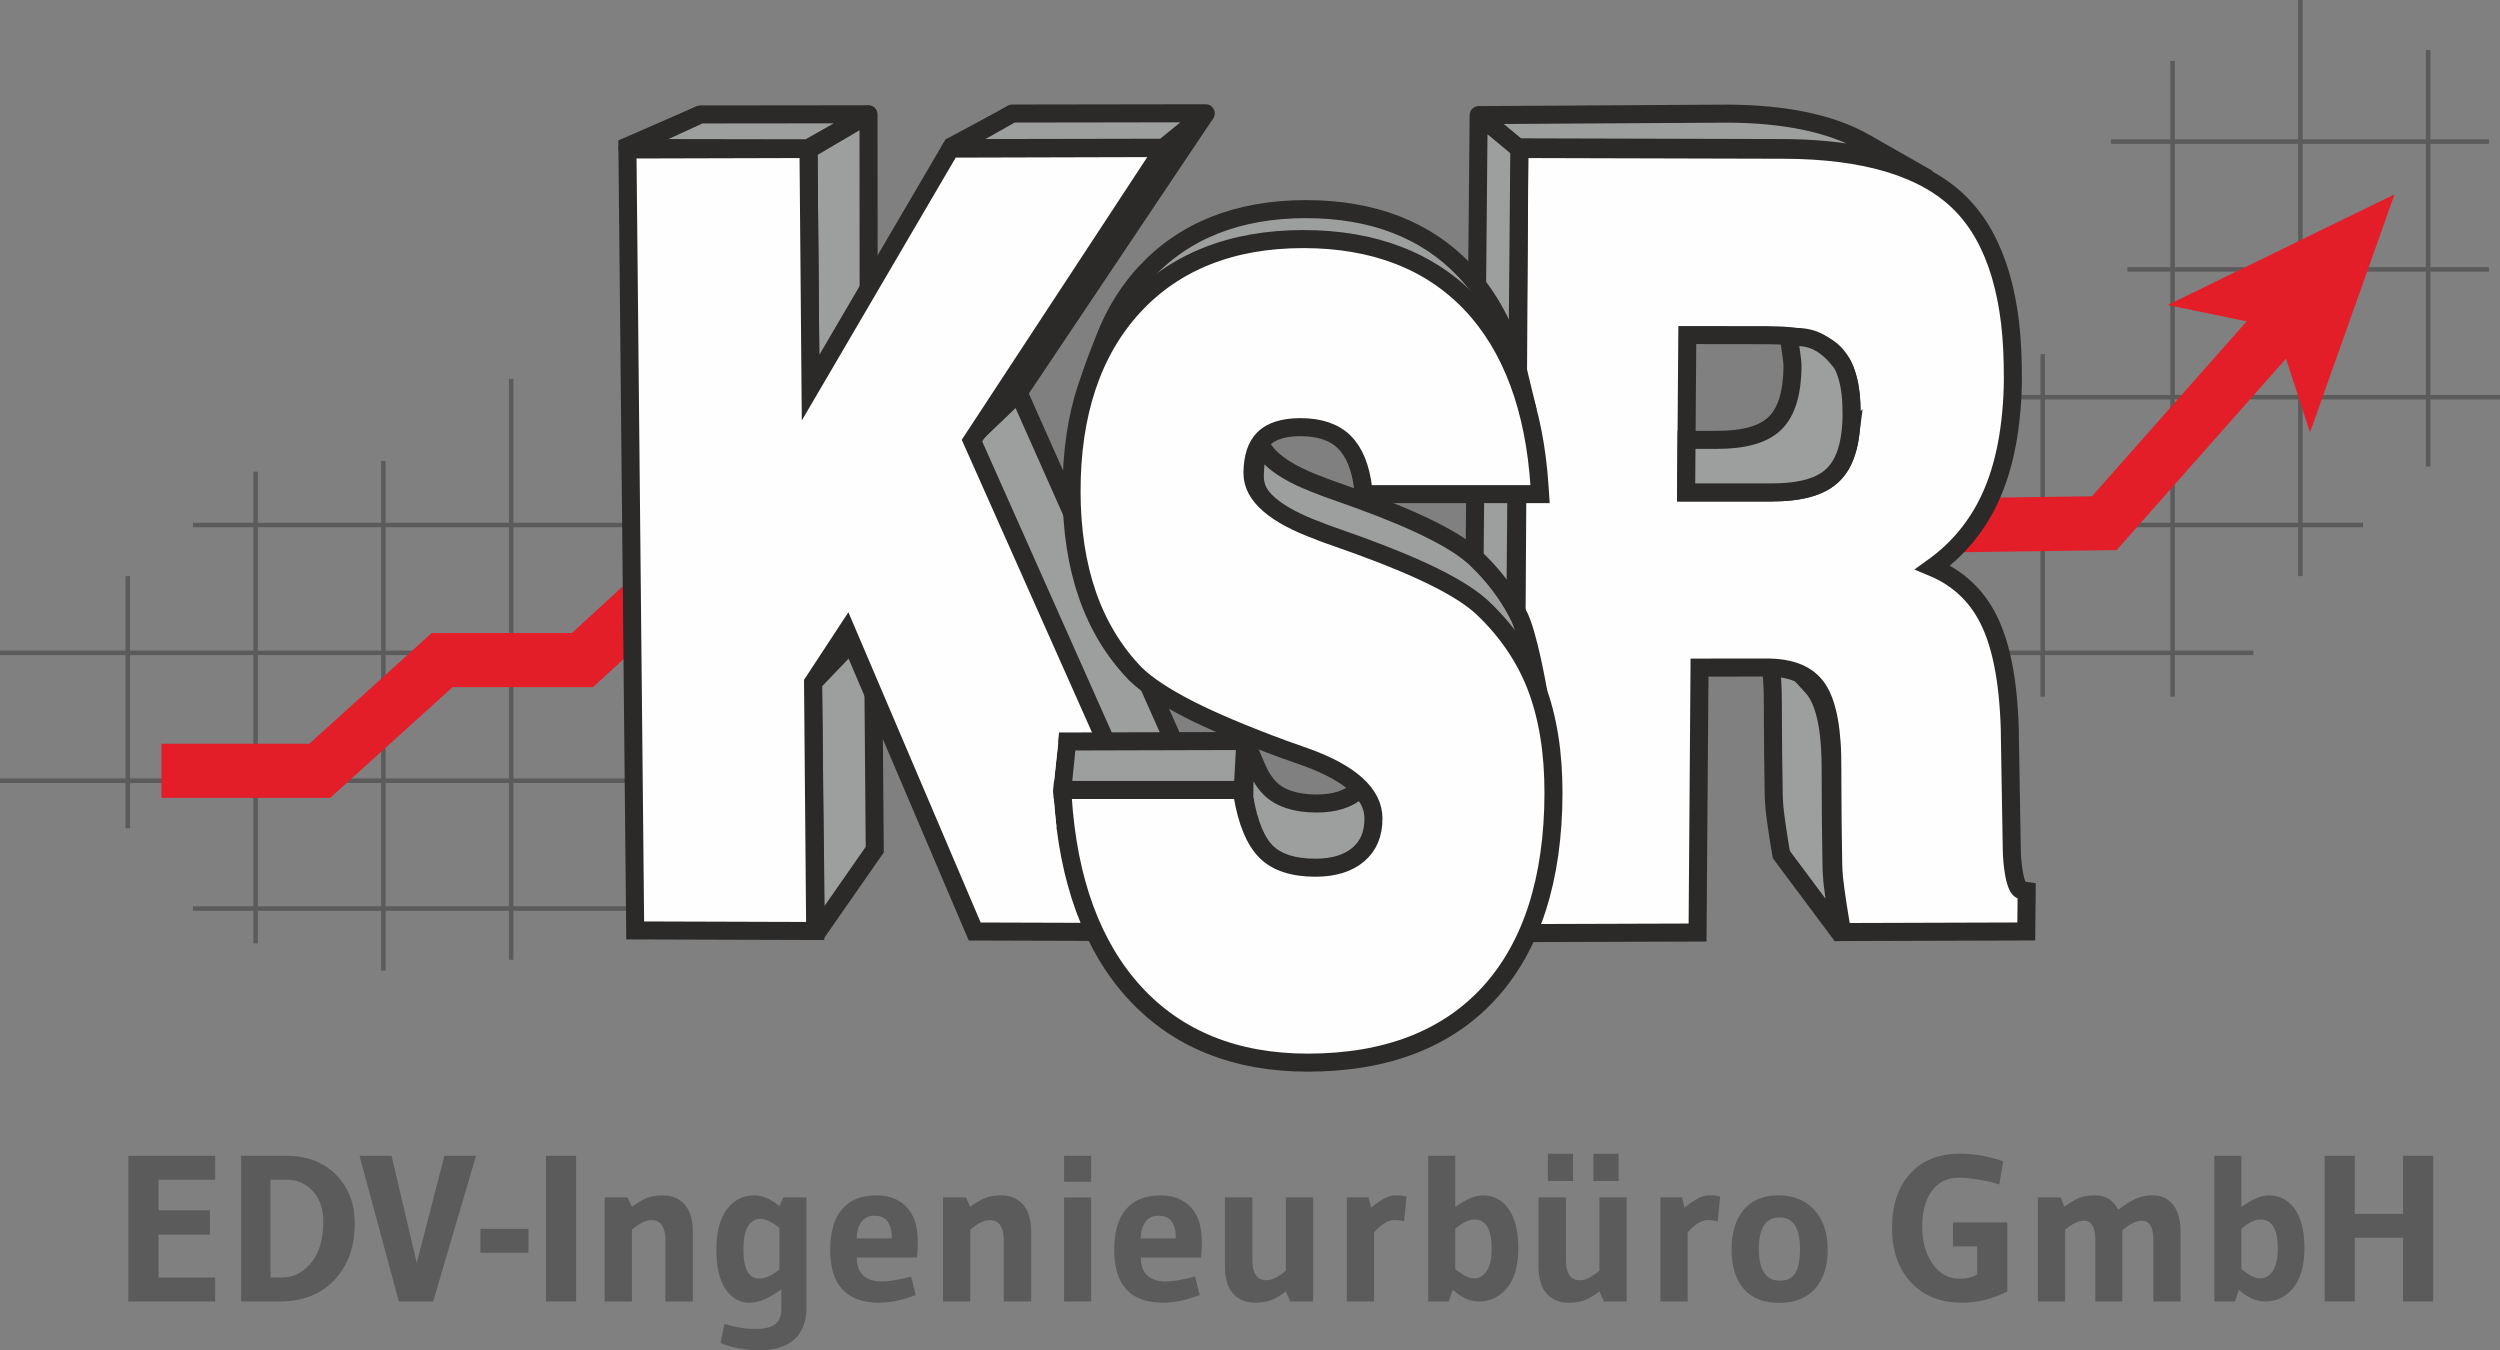 <?xml version="1.0" encoding="UTF-8"?>
<!DOCTYPE svg PUBLIC "-//W3C//DTD SVG 1.1//EN" "http://www.w3.org/Graphics/SVG/1.1/DTD/svg11.dtd">
<!-- Creator: CorelDRAW 2019 (64-Bit) -->
<svg xmlns="http://www.w3.org/2000/svg" xml:space="preserve" width="138.5mm" height="74.81mm" version="1.1" style="shape-rendering:geometricPrecision; text-rendering:geometricPrecision; image-rendering:optimizeQuality; fill-rule:evenodd; clip-rule:evenodd"
viewBox="0 0 13329.63 7199.91"
 xmlns:xlink="http://www.w3.org/1999/xlink">
 <rect x="0" y="0" width="13329.63" height="7199.91" fill="#808080" stroke="none"/>
 <defs>
  <style type="text/css">
   <![CDATA[
    .str6 {stroke:#2B2A29;stroke-width:96.13;stroke-miterlimit:1}
    .str9 {stroke:#2B2A29;stroke-width:96.13;stroke-miterlimit:4}
    .str3 {stroke:#E31E29;stroke-width:288.73;stroke-miterlimit:22.926}
    .str0 {stroke:#5B5B5B;stroke-width:24.06;stroke-miterlimit:22.926}
    .str1 {stroke:#5B5B5B;stroke-width:24.06;stroke-miterlimit:22.926}
    .str2 {stroke:#5B5B5B;stroke-width:24.06;stroke-miterlimit:22.926}
    .str4 {stroke:#2B2A29;stroke-width:96.13;stroke-linejoin:round;stroke-miterlimit:4}
    .str10 {stroke:#2B2A29;stroke-width:96.13;stroke-linecap:round;stroke-miterlimit:2}
    .str11 {stroke:#2B2A29;stroke-width:96.13;stroke-linecap:round;stroke-miterlimit:4}
    .str5 {stroke:#2B2A29;stroke-width:96.13;stroke-linecap:round;stroke-miterlimit:3}
    .str12 {stroke:#2B2A29;stroke-width:96.13;stroke-linecap:round;stroke-linejoin:round;stroke-miterlimit:2}
    .str8 {stroke:#2B2A29;stroke-width:96.13;stroke-linecap:round;stroke-linejoin:round;stroke-miterlimit:4}
    .str7 {stroke:#2B2A29;stroke-width:96.13;stroke-linecap:round;stroke-linejoin:round;stroke-miterlimit:3}
    .fil0 {fill:none}
    .fil3 {fill:#FEFEFE}
    .fil2 {fill:#9D9E9E}
    .fil1 {fill:#E31E29}
    .fil5 {fill:#FEFEFE;fill-rule:nonzero}
    .fil4 {fill:#5B5B5B;fill-rule:nonzero}
    .fil6 {fill:#2B2A29;fill-rule:nonzero}
   ]]>
  </style>
 </defs>
 <g id="Gitter">
  <g>
   <line class="fil0 str0" x1="11255.13" y1="754.92" x2="13271.21" y2= "754.92" />
  </g>
  <g>
   <line class="fil0 str0" x1="10723.27" y1="2117.8" x2="13329.63" y2= "2117.8" />
  </g>
  <g>
   <line class="fil0 str1" x1="-0" y1="3480.74" x2="12014.8" y2= "3480.74" />
  </g>
  <g>
   <line class="fil0 str0" x1="11342.79" y1="1436.38" x2="13271.21" y2= "1436.38" />
  </g>
  <g>
   <path class="fil0 str1" d="M1028.78 2799.22l2764.11 0m6278.89 0l2527.39 0"/>
  </g>
  <g>
   <line class="fil0 str0" x1="1028.78" y1="4844.2" x2="3865.94" y2= "4844.2" />
  </g>
  <g>
   <line class="fil0 str0" x1="-0" y1="4162.77" x2="4088.37" y2= "4162.77" />
  </g>
  <g>
   <line class="fil0 str0" x1="1362.71" y1="5029.75" x2="1362.71" y2= "2514.92" />
  </g>
  <g>
   <line class="fil0 str0" x1="2725.46" y1="5117.43" x2="2725.46" y2= "2019.94" />
  </g>
  <g>
   <line class="fil0 str0" x1="681.34" y1="4416.07" x2="681.34" y2= "3071.9" />
  </g>
  <g>
   <line class="fil0 str0" x1="2044.09" y1="5175.89" x2="2044.09" y2= "2458.23" />
  </g>
  <g>
   <line class="fil0 str0" x1="12265.2" y1="3071.9" x2="12265.2" y2= "0" />
  </g>
  <g>
   <line class="fil0 str2" x1="11583.86" y1="3714.78" x2="11583.86" y2= "325.04" />
  </g>
  <g>
   <line class="fil0 str0" x1="12946.59" y1="2487.5" x2="12946.59" y2= "266.59" />
  </g>
  <g>
   <line class="fil0 str0" x1="10891.51" y1="3714.78" x2="10891.51" y2= "1888.43" />
  </g>
 </g>
 <g id="Pfeil">
  <polygon class="fil1" points="12767.33,1036.13 12316.58,2305.69 12134.01,1745.2 11557.4,1626.48 "/>
  <g>
   <path class="fil0 str3" d="M860.71 4109.85l844.08 0 652.75 -590.61 748.09 0 687.27 -630.01 3373.89 -45.26m1136.14 -15.24l2916.78 -39.13 923.93 -1044.4"/>
  </g>
 </g>
 <g id="KSR">
  <polygon class="fil2 str4" points="5070.72,789.8 5397.25,605.43 6428.71,603.83 6203.49,787.62 "/>
  <polygon class="fil2" points="3454.52,4889.55 3818.92,4491.77 4598.8,4493.72 4277.34,4892.03 "/>
  <polygon class="fil3" points="4271.72,3607.12 4594.05,3275.73 4598.8,4493.72 4277.34,4892.03 "/>
  <polygon class="fil2 str5" points="4335.08,3639.83 4654.17,3306.99 4664.03,4530.13 4350.23,4980.59 "/>
  <polygon class="fil2" points="4552.44,3276.48 4860.28,2962.33 5513.55,4496.01 5242.44,4895.06 "/>
  <polygon class="fil2" points="3414.89,863.18 3783.34,675.97 3818.92,4491.77 3454.52,4889.55 "/>
  <polygon class="fil3" points="5111.93,2356.29 5390.8,2090.21 6462.2,4498.43 6243.5,4898.06 "/>
  <polygon class="fil2 str6" points="5154.36,2356.26 5429.53,2090.6 6578.67,4674.52 6363.44,4977.1 "/>
  <polygon class="fil2 str7" points="4310.95,798.78 4630.82,610.19 4631.62,1794.26 4321.64,2036.7 "/>
  <polygon class="fil2 str8" points="3734.63,610.19 3345.47,789.27 4307.7,790.8 4628.46,609.23 "/>
  <polygon class="fil3" points="6077.03,856.14 5114.55,2323.42 5104.35,2339.24 5111.93,2356.29 6243.5,4898.06 5242.44,4895.06 4552.44,3276.48 4526.89,3217.32 4491.7,3270.89 4271.72,3607.12 4277.34,4892.03 3454.52,4889.55 3414.89,863.18 4242.35,860.94 4253.9,2189.78 4254.94,2315.27 4317.86,2207.47 5107.93,858.65 "/>
  <polygon class="fil2 str4" points="6202.04,795.45 6425.81,608.78 5430.93,2093.72 5213.99,2301.24 "/>
  <polygon class="fil3 str9" points="6349.07,4970.28 5196.95,4966.61 4514.52,3365.73 4335.08,3639.23 4346.43,4963.93 3386.77,4960.89 3345.4,797.15 4310.77,794.51 4321.64,2067.33 5068.1,792.44 6206.15,789.32 5182.48,2349.26 "/>
  <path class="fil2 str10" d="M9944.33 761.05c-44.78,-25.56 -93.86,-47.99 -146.93,-67.24 -53.25,-19.26 -110.66,-35.34 -172.17,-48.36 -61.48,-12.95 -127.13,-22.75 -196.88,-29.37 -69.67,-6.64 -143.49,-10.06 -221.34,-10.26l-1323.1 7.91 207.99 171.84 1411.18 3.88c82.16,0.27 160.12,3.87 233.65,10.87 73.56,6.93 142.87,17.27 207.81,30.95 64.92,13.64 125.45,30.65 181.62,51.05 56.16,20.27 107.77,43.94 154.98,70.91 -112.29,-64.16 -224.6,-128.09 -336.8,-192.17z"/>
  <path class="fil3" d="M9525.9 4278.8c-1.46,-13.3 -2.71,-43.63 -3.75,-84.26 -1.02,-40.77 -1.78,-91.62 -2.43,-146.1 -0.58,-54.51 -1.06,-112.39 -1.33,-167.19 -0.27,-54.68 -0.49,-106.11 -0.49,-147.49 103.97,118.92 207.87,237.82 311.89,356.74 0,43.61 0.11,97.88 0.39,155.66 0.29,57.59 0.67,118.84 1.36,176.27 0.66,57.45 1.42,111.28 2.4,154.15 1.18,42.81 2.49,74.87 3.94,88.98 1.95,16.27 4.04,33.21 6.33,50.79 2.33,17.64 4.91,35.97 7.59,54.83 2.76,18.92 5.8,38.46 8.96,58.62 3.18,20.11 6.53,40.9 10.09,62.25l-313.67 -398.46c-3.4,-20.19 -6.59,-39.83 -9.68,-58.98 -2.98,-19.07 -5.8,-37.61 -8.33,-55.57 -2.65,-17.88 -5.06,-35.21 -7.27,-51.98 -2.21,-16.78 -4.24,-32.77 -6,-48.26z"/>
  <path class="fil2" d="M9358.67 3328.69l303.32 333.06c1.93,2.12 3.73,4.21 5.6,6.36 1.8,2.19 3.57,4.35 5.35,6.61 1.68,2.14 3.38,4.49 5.06,6.79 1.71,2.28 3.27,4.66 4.98,7.06 13.38,19.94 24.98,43.98 34.88,71.86 10.07,27.93 18.18,59.79 24.73,95.42 6.55,35.62 11.24,75.18 14.32,118.39 3.07,43.35 4.34,90.42 3.96,141.14 0.03,5.33 0.1,39.9 0.27,89.78 0.2,49.87 0.49,115.14 1.07,182.17 0.66,66.9 1.51,135.48 2.77,191.95 1.2,56.44 2.8,100.8 4.91,119.32 2.16,18.29 4.45,37.55 7.11,57.54 2.63,19.95 5.6,40.79 8.76,62.38 3.28,21.57 6.73,43.98 10.48,67.14 3.8,23.13 9.53,59.27 13.73,83.82l-312.13 -412.95c-4.04,-23.21 -7.93,-45.88 -11.46,-67.76 -3.47,-21.94 -6.76,-43.16 -9.86,-63.65 -2.98,-20.51 -5.82,-40.23 -8.38,-59.14 -2.53,-19.02 -4.77,-37.19 -6.75,-54.58 -1.95,-17.47 -3.58,-59.55 -4.69,-113.09 -1.22,-53.49 -2.09,-118.47 -2.63,-181.9 -0.66,-63.5 -1.07,-125.35 -1.22,-172.67 -0.17,-47.36 -0.29,-80 -0.29,-85.06 0.38,-48.14 -0.84,-92.73 -3.72,-133.74 -2.94,-41.06 -7.56,-78.45 -13.65,-112.22 -6.2,-33.9 -13.97,-64.07 -23.39,-90.46 -9.47,-26.44 -20.56,-49.19 -33.21,-68.19 -1.47,-2.31 -3.12,-4.48 -4.72,-6.64 -1.48,-2.26 -3.06,-4.33 -4.77,-6.47 -1.69,-2.15 -3.4,-4.23 -5.09,-6.3 -1.67,-2.02 -3.46,-4.02 -5.33,-5.98z"/>
  <path class="fil0 str11" d="M9358.67 3328.69l303.32 333.06c1.93,2.12 3.73,4.21 5.6,6.36 1.8,2.19 3.57,4.35 5.35,6.61 0,0 5.06,6.79 5.06,6.79 0,0 4.98,7.06 4.98,7.06 13.38,19.94 24.98,43.98 34.88,71.86 10.07,27.93 18.18,59.79 24.73,95.42 6.55,35.62 11.24,75.18 14.32,118.39 3.07,43.35 3.96,90.42 3.96,141.14 0,0 0.27,39.9 0.27,89.78 0,49.87 1.07,115.14 1.07,182.17 0,66.9 2.77,135.48 2.77,191.95 0,56.44 2.8,100.8 4.91,119.32 2.16,18.29 4.45,37.55 7.11,57.54 2.63,19.95 5.6,40.79 8.76,62.38 3.28,21.57 6.73,43.98 10.48,67.14 3.8,23.13 18.62,76.8 22.86,101.31l-321.26 -430.44c-4.04,-23.21 -7.93,-45.88 -11.46,-67.76 -3.47,-21.94 -6.76,-43.16 -9.86,-63.65 -2.98,-20.51 -5.82,-40.23 -8.38,-59.14 -2.53,-19.02 -4.77,-37.19 -6.75,-54.58 -1.95,-17.47 -4.69,-59.55 -4.69,-113.09 0,-53.49 -2.63,-118.47 -2.63,-181.9 0,-63.5 -1.22,-125.35 -1.22,-172.67 0,-47.36 -0.29,-85.06 -0.29,-85.06 0,-48.14 -0.84,-92.73 -3.72,-133.74 -2.94,-41.06 -7.56,-78.45 -13.65,-112.22 -6.2,-33.9 -13.97,-64.07 -23.39,-90.46 -9.47,-26.44 -20.56,-49.19 -33.21,-68.19 0,0 -4.72,-6.64 -4.72,-6.64 0,0 -4.77,-6.47 -4.77,-6.47 0,0 -5.09,-6.3 -5.09,-6.3 0,0 -3.46,-4.02 -5.33,-5.98z"/>
  <path class="fil3" d="M9865.58 2314.86c-4.15,32.24 -10.31,61.59 -18.46,88.2 -8.08,26.55 -18,50.46 -30.01,71.65 -12,21.17 -26.06,39.7 -42.13,55.73 -16.04,15.91 -34.79,29.86 -56.45,41.88 -21.62,11.82 -46.17,21.81 -73.65,29.7 -27.51,7.88 -57.97,13.77 -91.51,17.68 -33.48,3.94 -70.12,5.91 -109.76,5.91l-418.81 -0.09 -34.52 0 0.29 -34.48 5.57 -769.98 0.27 -34.61 34.5 0.04 396.02 0.54c43.66,0.13 83.64,2.06 120.07,6.04 36.46,3.97 69.21,9.88 98.57,17.88 29.31,7.91 55.15,17.83 77.58,29.77 22.4,11.99 41.43,25.95 57.21,41.94 15.77,16.06 29.41,34.72 41.16,56.25 11.71,21.46 21.22,45.78 28.82,72.88 7.71,27.04 13.38,57.14 16.93,90.04 3.69,32.97 5.29,68.87 5,107.86 -0.38,38.02 -2.49,73.02 -6.72,105.15zm911.44 2431.24c-0.44,-0.1 -3.67,-0.67 -8.11,-5.07 -4.48,-4.4 -10.17,-12.57 -16.15,-27.77 -5.86,-15.3 -11.91,-37.54 -16.81,-70.13 -4.77,-32.6 -8.56,-75.49 -9.73,-131.92l-9.6 -569.44c-0.67,-69.38 -3.58,-134.86 -8.67,-196.26 -4.95,-61.45 -12.28,-118.88 -21.72,-172.18 -9.49,-53.32 -21.15,-102.46 -34.97,-147.44 -13.87,-44.96 -29.84,-85.65 -48.1,-122.07 -16.15,-32.35 -34.42,-62.4 -54.9,-90.23 -20.57,-27.83 -43.28,-53.36 -68.2,-76.62 -24.84,-23.23 -51.9,-44.23 -81.05,-62.81 -29.08,-18.68 -60.48,-34.92 -93.73,-48.82 33.35,-23.93 64.9,-49.58 94.33,-76.94 29.53,-27.42 56.92,-56.43 82.49,-87.2 25.39,-30.77 48.85,-63.18 70.29,-97.28 21.46,-34.13 40.88,-69.8 58.17,-107.2 19.61,-42.13 36.72,-87.16 51.76,-134.96 14.86,-47.78 27.37,-98.31 37.59,-151.6 10.17,-53.32 17.95,-109.2 23.35,-167.73 5.4,-58.56 8.46,-119.63 9.04,-183.32 1.07,-106.77 -4.04,-206.46 -15.01,-298.9 -11.02,-92.44 -28.26,-177.57 -51.23,-255.37 -23.18,-77.82 -52.32,-148.22 -87.31,-211.07 -35.19,-62.89 -76.16,-118.26 -123.28,-165.91 -46.92,-47.65 -101.92,-89.47 -164.97,-125.47 -62.89,-35.93 -133.85,-66.1 -212.61,-90.33 -78.84,-24.15 -165.49,-42.43 -259.8,-54.74 -94.35,-12.35 -196.38,-18.57 -306.09,-18.93l-1411.18 -3.86 -24.6 4180.65 974.91 -3.14 10.39 -1412.56 356.9 -0.4c33.13,-0.09 63.57,2.24 91.44,6.87 27.79,4.73 53.03,11.82 75.76,21.26 22.64,9.44 42.81,21.3 60.49,35.56 17.74,14.24 32.95,31.04 45.81,50.14 13.36,19.97 24.99,44.01 34.93,71.94 10,27.9 18.17,59.78 24.68,95.4 6.47,35.72 11.25,75.16 14.26,118.47 3.16,43.27 4.29,90.35 3.92,141.07 0.02,5.3 0.11,39.85 0.29,89.73 0.22,49.87 0.6,115.23 1.15,182.24 0.71,66.9 1.55,135.45 2.69,191.91 1.29,56.41 2.91,100.81 5.02,119.32 2.13,18.28 4.42,37.5 7,57.5 2.73,19.99 5.69,40.87 8.86,62.4 3.2,21.59 6.71,44.01 10.46,67.18 3.75,23.06 7.69,46.99 12.04,71.49l4.6 28.06 28.77 -0.18 919.03 -2.91 34.13 -0.05 0.36 -34.21 1.58 -152.35 0.15 -29.57 -28.82 -4.24z"/>
  <path class="fil0 str9" d="M9865.58 2314.86c-4.15,32.24 -10.31,61.59 -18.46,88.2 -8.08,26.55 -18,50.46 -30.01,71.65 -12,21.17 -26.06,39.7 -42.13,55.73 -16.04,15.91 -34.79,29.86 -56.45,41.88 -21.62,11.82 -46.17,21.81 -73.65,29.7 -27.51,7.88 -57.97,13.77 -91.51,17.68 -33.48,3.94 -70.12,5.91 -109.76,5.91l-418.81 -0.09 -34.52 0 0.29 -34.48 5.57 -769.98 0.27 -34.61 34.5 0.04 396.02 0.54c43.66,0.13 83.64,2.06 120.07,6.04 36.46,3.97 69.21,9.88 98.57,17.88 29.31,7.91 55.15,17.83 77.58,29.77 22.4,11.99 41.43,25.95 57.21,41.94 15.77,16.06 29.41,34.72 41.16,56.25 11.71,21.46 21.22,45.78 28.82,72.88 7.71,27.04 13.38,57.14 16.93,90.04 3.69,32.97 5,68.87 5,107.86 0,38.02 -2.49,73.02 -6.72,105.15zm911.44 2431.24c0,0 -3.67,-0.67 -8.11,-5.07 -4.48,-4.4 -10.17,-12.57 -16.15,-27.77 -5.86,-15.3 -11.91,-37.54 -16.81,-70.13 -4.77,-32.6 -9.73,-75.49 -9.73,-131.92l-9.6 -569.44c0,-69.38 -3.58,-134.86 -8.67,-196.26 -4.95,-61.45 -12.28,-118.88 -21.72,-172.18 -9.49,-53.32 -21.15,-102.46 -34.97,-147.44 -13.87,-44.96 -29.84,-85.65 -48.1,-122.07 -16.15,-32.35 -34.42,-62.4 -54.9,-90.23 -20.57,-27.83 -43.28,-53.36 -68.2,-76.62 -24.84,-23.23 -51.9,-44.23 -81.05,-62.81 -29.08,-18.68 -60.48,-34.92 -93.73,-48.82 33.35,-23.93 64.9,-49.58 94.33,-76.94 29.53,-27.42 56.92,-56.43 82.49,-87.2 25.39,-30.77 48.85,-63.18 70.29,-97.28 21.46,-34.13 40.88,-69.8 58.17,-107.2 19.61,-42.13 36.72,-87.16 51.76,-134.96 14.86,-47.78 27.37,-98.31 37.59,-151.6 10.17,-53.32 17.95,-109.2 23.35,-167.73 5.4,-58.56 9.04,-119.63 9.04,-183.32 0,-106.77 -4.04,-206.46 -15.01,-298.9 -11.02,-92.44 -28.26,-177.57 -51.23,-255.37 -23.18,-77.82 -52.32,-148.22 -87.31,-211.07 -35.19,-62.89 -76.16,-118.26 -123.28,-165.91 -46.92,-47.65 -101.92,-89.47 -164.97,-125.47 -62.89,-35.93 -133.85,-66.1 -212.61,-90.33 -78.84,-24.15 -165.49,-42.43 -259.8,-54.74 -94.35,-12.35 -196.38,-18.57 -306.09,-18.93l-1411.18 -3.86 -24.6 4180.65 974.91 -3.14 10.39 -1412.56 356.9 -0.4c33.13,-0.09 63.57,2.24 91.44,6.87 27.79,4.73 53.03,11.82 75.76,21.26 22.64,9.44 42.81,21.3 60.49,35.56 17.74,14.24 32.95,31.04 45.81,50.14 13.36,19.97 24.99,44.01 34.93,71.94 10,27.9 18.17,59.78 24.68,95.4 6.47,35.72 11.25,75.16 14.26,118.47 3.16,43.27 3.92,90.35 3.92,141.07 0,0 0.29,39.85 0.29,89.73 0,49.87 1.15,115.23 1.15,182.24 0,66.9 2.69,135.45 2.69,191.91 0,56.41 2.91,100.81 5.02,119.32 2.13,18.28 4.42,37.5 7,57.5 2.73,19.99 5.69,40.87 8.86,62.4 3.2,21.59 6.71,44.01 10.46,67.18 3.75,23.06 7.69,46.99 12.04,71.49l4.6 28.06 28.77 -0.18 919.03 -2.91 34.13 -0.05 0.36 -34.21 1.58 -152.35 0.15 -29.57 -28.82 -4.24z"/>
  <polygon class="fil2 str12" points="8065.06,4974.28 7848.14,4530.4 7883.91,613.72 8100.81,794.51 "/>
  <path class="fil2" d="M9867.29 2101.84c-3.55,-32.92 -9.22,-62.96 -16.93,-90.03 -7.57,-27.1 -17.1,-51.4 -28.82,-72.88 -115.16,-154.36 -209.54,-140.65 -284.21,-143.87 3.51,31.17 20.28,119.46 20.02,156.44l0 -0.02c-0.29,35.97 -2.34,69.2 -6.29,99.66 -3.95,30.48 -9.75,58.32 -17.37,83.49 -7.57,25.19 -17.19,47.8 -28.56,67.84 -11.33,20.09 -24.57,37.66 -39.79,52.86 -15.18,15.06 -32.95,28.32 -53.54,39.58 -20.44,11.27 -43.75,20.71 -69.77,28.2 -26.05,7.35 -54.92,13.06 -86.64,16.78 -31.75,3.69 -66.41,5.51 -104.09,5.51l-158.93 -0.15 -2.09 280.3 453.33 0.09c39.63,0 76.25,-1.95 109.76,-5.91 33.54,-3.93 63.95,-9.75 91.51,-17.68 27.48,-7.89 52,-17.88 73.65,-29.7 21.65,-12.05 40.38,-25.96 56.45,-41.88 16.06,-16.06 30.1,-34.54 42.13,-55.73 12.04,-21.19 21.92,-45.06 30.01,-71.65 8.15,-26.66 14.31,-55.96 18.44,-88.15 4.24,-32.19 6.35,-67.18 6.74,-105.19 0.29,-39.01 -1.34,-74.87 -5,-107.88z"/>
  <path class="fil0 str9" d="M9867.29 2101.84c-3.55,-32.92 -9.22,-62.96 -16.93,-90.03 -7.57,-27.1 -17.1,-51.4 -28.82,-72.88 -115.16,-154.36 -209.54,-140.65 -284.21,-143.87 3.51,31.17 20.02,119.46 20.02,156.44l0 -0.02c0,35.97 -2.34,69.2 -6.29,99.66 -3.95,30.48 -9.75,58.32 -17.37,83.49 -7.57,25.19 -17.19,47.8 -28.56,67.84 -11.33,20.09 -24.57,37.66 -39.79,52.86 -15.18,15.06 -32.95,28.32 -53.54,39.58 -20.44,11.27 -43.75,20.71 -69.77,28.2 -26.05,7.35 -54.92,13.06 -86.64,16.78 -31.75,3.69 -66.41,5.51 -104.09,5.51l-158.93 -0.15 -2.09 280.3 453.33 0.09c39.63,0 76.25,-1.95 109.76,-5.91 33.54,-3.93 63.95,-9.75 91.51,-17.68 27.48,-7.89 52,-17.88 73.65,-29.7 21.65,-12.05 40.38,-25.96 56.45,-41.88 16.06,-16.06 30.1,-34.54 42.13,-55.73 12.04,-21.19 21.92,-45.06 30.01,-71.65 8.15,-26.66 14.31,-55.96 18.44,-88.15 4.24,-32.19 6.74,-67.18 6.74,-105.19 0,-39.01 -1.34,-74.87 -5,-107.88z"/>
  <polygon class="fil3" points="5750.13,4298.29 5815.48,3962.49 6596.41,3962.49 6574.68,4298.29 "/>
  <path class="fil2" d="M7308.69 4227.49c0,0 46.63,65.85 59.43,89.82 9.95,18.46 -10.82,48.92 -10.82,49.89 0.13,0.91 12.95,12.95 12.95,13.89 0,0.9 -39.61,34.9 -42.99,53.14 -3.29,18.22 -8.27,35.23 -14.82,51.16 -6.71,15.82 -15.01,30.58 -25.01,44.17 -10,13.62 -21.77,26.22 -35.22,37.75 -13.57,11.75 -28.61,22.04 -45.16,30.9 -16.4,8.83 -34.26,16.22 -53.43,22.13 -19.19,5.91 -39.7,10.37 -61.65,13.33 -21.88,2.98 -45.09,4.47 -69.55,4.47 -29.39,-0.02 -57.07,-1.82 -82.91,-5.44 -25.73,-3.63 -49.72,-9.07 -71.73,-16.31 -21.97,-7.24 -42.19,-16.24 -60.43,-27.1 -18.26,-10.82 -34.54,-23.35 -48.92,-37.75 -14.73,-14.79 -28.34,-32.1 -40.96,-52.07 -12.53,-19.88 -24.04,-42.35 -34.44,-67.32 -10.34,-25.05 -19.58,-52.52 -27.71,-82.53 -8.1,-29.99 -15.06,-62.45 -20.86,-97.28l2.75 -307.56c0,4.02 51.83,120.52 61.71,144.16 9.78,23.69 20.66,44.98 32.62,63.83 11.89,18.83 24.82,35.3 38.73,49.3 13.59,13.67 29.12,25.57 46.34,35.83 17.32,10.2 36.39,18.78 57.25,25.64 20.93,6.82 43.55,12.02 67.96,15.44 24.4,3.43 50.61,5.21 78.5,5.21 23.19,-0.03 45.17,-1.42 65.87,-4.27 20.68,-2.79 40.23,-7 58.36,-12.62 18.24,-5.62 35.1,-12.57 50.7,-20.97 15.59,-8.42 29.85,-18.15 42.74,-29.26 4.31,-3.75 70.69,10.44 70.71,10.44z"/>
  <path class="fil0 str9" d="M7308.69 4227.49c0,0 46.63,65.85 59.43,89.82 9.95,18.46 -10.82,49.89 -10.82,49.89 0,0 12.95,13.89 12.95,13.89 0,0 -39.61,34.9 -42.99,53.14 -3.29,18.22 -8.27,35.23 -14.82,51.16 -6.71,15.82 -15.01,30.58 -25.01,44.17 -10,13.62 -21.77,26.22 -35.22,37.75 -13.57,11.75 -28.61,22.04 -45.16,30.9 -16.4,8.83 -34.26,16.22 -53.43,22.13 -19.19,5.91 -39.7,10.37 -61.65,13.33 -21.88,2.98 -45.09,4.47 -69.55,4.47 -29.39,-0.02 -57.07,-1.82 -82.91,-5.44 -25.73,-3.63 -49.72,-9.07 -71.73,-16.31 -21.97,-7.24 -42.19,-16.24 -60.43,-27.1 -18.26,-10.82 -34.54,-23.35 -48.92,-37.75 -14.73,-14.79 -28.34,-32.1 -40.96,-52.07 -12.53,-19.88 -24.04,-42.35 -34.44,-67.32 -10.34,-25.05 -19.58,-52.52 -27.71,-82.53 -8.1,-29.99 -15.06,-62.45 -20.86,-97.28l2.75 -307.56c0,0 51.83,120.52 61.71,144.16 9.78,23.69 20.66,44.98 32.62,63.83 11.89,18.83 24.82,35.3 38.73,49.3 13.59,13.67 29.12,25.57 46.34,35.83 17.32,10.2 36.39,18.78 57.25,25.64 20.93,6.82 43.55,12.02 67.96,15.44 24.4,3.43 50.61,5.21 78.5,5.21 23.19,-0.03 45.17,-1.42 65.87,-4.27 20.68,-2.79 40.23,-7 58.36,-12.62 18.24,-5.62 35.1,-12.57 50.7,-20.97 15.59,-8.42 29.85,-18.15 42.74,-29.26 4.31,-3.75 70.71,10.44 70.71,10.44z"/>
  <polygon class="fil2 str9" points="5663.93,4211.89 5690.17,3953.49 6640.39,3950.86 6625.24,4224.58 "/>
  <path class="fil3" d="M7872.34 3308.18l-2.8 -16.71 -2.82 -17.19 -2.94 -17.51 -3 -17.91 -2.97 -18.02 -3.02 -18.22 -2.99 -18.28 -3 -18.17 -2.97 -18.06 -2.94 -17.86 -2.89 -17.59 -2.91 -17.25 -2.73 -16.83 -2.76 -16.22 -2.6 -15.74 -2.46 -15.08 2.46 15.08 2.6 15.74 2.76 16.22 2.73 16.83 2.91 17.25 2.89 17.59 2.94 17.86 2.97 18.06 3 18.17 2.99 18.28 3.02 18.22 2.97 18.02 3 17.91 2.94 17.51 2.82 17.19 2.8 16.71zm208.56 98.98c5,13.48 9.78,27.17 14.33,41.19 4.65,13.91 8.96,28.12 13,42.56 4.15,14.47 8,29.24 11.55,44.17 3.67,14.87 7.02,30.1 10.13,45.52l64.02 314.71c-3.38,-16.35 -6.84,-32.33 -10.66,-48.1 -3.86,-15.79 -7.93,-31.28 -12.21,-46.56 -4.34,-15.24 -8.96,-30.26 -13.73,-45.01 -4.77,-14.74 -9.97,-29.19 -15.22,-43.42 -13.97,-37.06 -30.06,-73.2 -48.26,-108.47 -18.24,-35.27 -38.5,-69.57 -60.94,-102.9 -22.35,-33.39 -46.85,-65.75 -73.36,-97.08 -26.54,-31.35 -55.09,-61.57 -85.7,-90.73 -24.42,-23.7 -56.25,-48.19 -95.33,-73.47 -38.95,-25.33 -85.16,-51.38 -138.47,-78.26 -53.34,-26.81 -113.84,-54.43 -181.22,-82.69 -67.51,-28.32 -141.99,-57.31 -223.38,-86.99l-13.22 -267.15c77.07,28.08 147.58,55.56 211.52,82.37 63.85,26.77 121.12,52.99 171.55,78.38 50.56,25.42 94.37,50.19 131.25,74.14 36.9,23.93 67.05,47.14 90.25,69.54 28.92,27.61 56.05,56.36 81.15,86.02 25.17,29.72 48.23,60.38 69.47,92 21.19,31.55 40.48,64.07 57.72,97.48 17.29,33.37 32.53,67.69 45.76,102.77z"/>
  <path class="fil2" d="M8093.58 3274.68c-18.41,-35.63 -38.81,-70.18 -61.42,-103.79 -22.43,-33.66 -47.05,-66.27 -73.71,-97.82 -26.66,-31.57 -55.41,-62.07 -86.11,-91.46 -25.18,-24.3 -56.81,-49.01 -95.22,-74.29 -38.45,-25.3 -83.64,-51.08 -135.76,-77.53 -52.1,-26.46 -111.08,-53.54 -177.19,-81.29 -66.12,-27.75 -139.36,-56.23 -219.81,-85.58l-156.2 -55.65c-1.99,-0.69 -4.48,-1.56 -7.29,-2.58 -2.84,-1.07 -6.08,-2.22 -9.86,-3.58 -3.71,-1.42 -7.95,-2.99 -12.75,-4.89 -4.79,-1.95 -10.12,-4.11 -16.1,-6.62 -55.88,-20.33 -104.8,-41.63 -146.78,-63.98 -41.99,-22.39 -77,-45.72 -105.02,-70 -28.05,-24.33 -49.11,-49.61 -63.2,-75.85 -13.97,-26.22 -21.06,-53.36 -21.06,-81.44 0.02,-2.51 0,-4.94 0.04,-7.4 0.1,-2.48 0.1,-4.93 0.18,-7.29 0.09,-2.42 0.13,-4.79 0.27,-7.17 0.11,-2.44 0.26,-4.75 0.39,-7.09l-15.62 241.82c-0.13,2.49 -0.29,4.98 -0.39,7.47 -0.13,2.55 -0.25,5.04 -0.34,7.62 -0.04,2.51 -0.13,5.08 -0.13,7.68 -0.04,2.54 -0.09,5.18 -0.09,7.81 0.05,29.61 7.44,58.29 22.31,86.01 14.86,27.62 37.1,54.35 66.72,80.03 29.59,25.64 66.55,50.3 110.87,73.91 44.35,23.52 96.02,46.12 155.05,67.56 6.25,2.67 11.91,4.93 17,6.95 5.06,1.95 9.51,3.71 13.46,5.2 3.96,1.44 7.42,2.71 10.39,3.75 3.02,1.05 5.58,1.98 7.71,2.73l164.93 58.79c84.98,30.86 162.25,60.94 232.09,90.3 69.89,29.31 132.12,57.88 187.15,85.82 55.03,27.86 102.7,55.17 143.3,81.83 40.57,26.61 74.04,52.74 100.54,78.4 32.5,31.02 62.74,63.23 90.91,96.57 28.14,33.24 54.16,67.7 77.93,103.17 23.82,35.48 45.42,72.08 64.78,109.64 19.35,37.54 32.13,80.47 46.95,120.01 0,-0.03 -55.68,-326.29 -108.91,-417.78z"/>
  <path class="fil0 str9" d="M8093.58 3274.68c-18.41,-35.63 -38.81,-70.18 -61.42,-103.79 -22.43,-33.66 -47.05,-66.27 -73.71,-97.82 -26.66,-31.57 -55.41,-62.07 -86.11,-91.46 -25.18,-24.3 -56.81,-49.01 -95.22,-74.29 -38.45,-25.3 -83.64,-51.08 -135.76,-77.53 -52.1,-26.46 -111.08,-53.54 -177.19,-81.29 -66.12,-27.75 -139.36,-56.23 -219.81,-85.58l-156.2 -55.65c0,0 -7.29,-2.58 -7.29,-2.58 0,0 -9.86,-3.58 -9.86,-3.58 0,0 -7.95,-2.99 -12.75,-4.89 -4.79,-1.95 -10.12,-4.11 -16.1,-6.62 -55.88,-20.33 -104.8,-41.63 -146.78,-63.98 -41.99,-22.39 -77,-45.72 -105.02,-70 -28.05,-24.33 -49.11,-49.61 -63.2,-75.85 -13.97,-26.22 -21.06,-53.36 -21.06,-81.44 0,0 0.04,-7.4 0.04,-7.4 0,0 0.18,-7.29 0.18,-7.29 0,0 0.27,-7.17 0.27,-7.17 0,0 0.39,-7.09 0.39,-7.09l-15.62 241.82c0,0 -0.39,7.47 -0.39,7.47 0,0 -0.34,7.62 -0.34,7.62 0,0 -0.13,7.68 -0.13,7.68 0,0 -0.09,7.81 -0.09,7.81 0,29.61 7.44,58.29 22.31,86.01 14.86,27.62 37.1,54.35 66.72,80.03 29.59,25.64 66.55,50.3 110.87,73.91 44.35,23.52 96.02,46.12 155.05,67.56 6.25,2.67 11.91,4.93 17,6.95 5.06,1.95 13.46,5.2 13.46,5.2 0,0 10.39,3.75 10.39,3.75 0,0 7.71,2.73 7.71,2.73l164.93 58.79c84.98,30.86 162.25,60.94 232.09,90.3 69.89,29.31 132.12,57.88 187.15,85.82 55.03,27.86 102.7,55.17 143.3,81.83 40.57,26.61 74.04,52.74 100.54,78.4 32.5,31.02 62.74,63.23 90.91,96.57 28.14,33.24 54.16,67.7 77.93,103.17 23.82,35.48 45.42,72.08 64.78,109.64 19.35,37.54 32.13,80.47 46.95,120.01 0,0 -55.68,-326.29 -108.91,-417.78z"/>
  <path class="fil2 str9" d="M5789.69 2138.23c21.15,-74.03 6.79,-63.69 27.91,-137.76 12.84,-44.81 63.2,-172.31 80,-213.92 16.79,-41.52 35.66,-81.37 56.49,-119.61 20.88,-38.34 43.72,-74.87 68.53,-109.71 24.86,-35.01 51.67,-68.16 80.58,-99.7 52,-56.81 109.01,-106.6 170.99,-149.36 62.07,-42.75 128.98,-78.45 200.81,-107.11 71.8,-28.56 148.46,-50.09 229.82,-64.47 81.38,-14.35 167.51,-21.57 258.15,-21.57 89.11,-0.07 173.78,6.89 253.84,20.62 80.09,13.7 155.52,34.3 226.3,61.65 70.74,27.34 136.71,61.45 197.96,102.31 61.12,40.76 117.44,88.37 168.71,142.58 32.26,34.01 62.36,70.56 90.15,109.41 27.9,38.88 53.52,80.06 77,123.61 23.5,43.49 44.68,89.49 63.65,137.63 19.08,48.18 35.79,98.61 50.34,151.38l55.9 230.82c-15.36,-55.67 -26.98,-114.89 -47.08,-165.78 -20.04,-50.94 -42.54,-99.32 -67.23,-145.31 -24.68,-45.99 -51.85,-89.52 -81.24,-130.48 -29.46,-41.11 -61.21,-79.62 -95.31,-115.57 -54.15,-57.27 -113.6,-107.4 -178.22,-150.56 -64.56,-43.1 -134.25,-79.11 -209,-107.98 -74.69,-28.88 -154.45,-50.55 -238.96,-65.08 -84.57,-14.5 -174.02,-21.72 -268.1,-21.72 -95.75,-0.07 -186.63,7.57 -272.63,22.7 -85.87,15.2 -166.89,37.9 -242.71,68.16 -75.82,30.21 -146.56,67.92 -212.07,113.01 -65.43,45.15 -125.72,97.75 -180.64,157.71 -30.46,33.21 -58.8,68.36 -85,105.17 -26.3,36.85 -50.43,75.49 -72.37,115.92 -22.04,40.35 -41.9,82.39 -59.72,126.32 -17.73,43.79 -33.35,89.47 -46.86,136.67z"/>
  <path class="fil3" d="M8194.51 3670.36c14.77,39.36 27.61,80.66 38.68,123.65 11.09,43.05 20.37,87.91 27.71,134.5 7.46,46.56 12.94,94.88 16.61,144.8 3.67,49.97 5.47,101.53 5.35,154.71 -0.24,114.66 -7.59,223.05 -21.96,324.92 -14.33,101.97 -35.88,197.41 -64.3,286.26 -28.48,88.81 -63.95,171.13 -106.32,246.64 -42.41,75.46 -91.74,144.2 -147.98,206.11 -56.41,62.01 -119.06,116.42 -187.97,163.11 -68.85,46.66 -143.89,85.65 -224.8,116.88 -81.02,31.19 -168.09,54.69 -260.92,70.36 -92.88,15.61 -191.66,23.52 -296.12,23.52 -96.4,-0.02 -188.15,-7.81 -275.1,-23.52 -86.87,-15.6 -168.95,-39.06 -246.08,-70.23 -77.19,-31.23 -149.41,-70.13 -216.5,-116.79 -67.07,-46.63 -129.12,-100.99 -185.86,-163.02 -56.38,-61.65 -106.76,-129.81 -150.98,-204.41 -44.23,-74.58 -82.4,-155.45 -114.41,-242.6 -31.97,-87.16 -57.8,-180.55 -77.4,-280.11 -19.6,-99.51 -32.94,-205.07 -40.04,-316.71l-2.18 -36.54 36.73 0 890.35 0 29.59 0 4.65 28.77c5.76,34.93 12.75,67.4 20.88,97.44 8.08,29.97 17.37,57.41 27.7,82.42 10.36,24.98 21.89,47.46 34.42,67.36 12.57,19.95 26.24,37.27 40.92,52.08 14.42,14.33 30.72,26.95 48.98,37.8 18.22,10.78 38.35,19.8 60.43,27.04 22.04,7.2 45.95,12.66 71.74,16.28 25.79,3.55 53.42,5.44 82.9,5.44 24.45,-0.02 47.63,-1.53 69.52,-4.47 21.9,-2.97 42.45,-7.39 61.72,-13.33 19.14,-5.95 36.99,-13.3 53.42,-22.13 16.42,-8.86 31.55,-19.17 45.17,-30.87 13.45,-11.58 25.17,-24.11 35.1,-37.73 10.07,-13.67 18.4,-28.37 25.06,-44.23 6.62,-15.91 11.58,-32.9 14.84,-51.14 3.29,-18.28 5,-37.74 5,-58.47 0.03,-32.72 -7.61,-64.12 -22.72,-94.26 -15.24,-30.15 -37.83,-58.87 -68.09,-86.29 -30.21,-27.41 -67.87,-53.45 -113.14,-77.96 -45.1,-24.61 -97.73,-47.7 -157.83,-69.29l-118.21 -41.85c-52.64,-19.44 -102.8,-38.55 -150.29,-57.24 -47.63,-18.73 -92.6,-37.03 -134.96,-54.92 -42.3,-17.95 -82.11,-35.41 -119.08,-52.52 -37.01,-17.02 -71.38,-33.61 -102.88,-49.72 -31.77,-16.42 -61.49,-32.54 -89.15,-48.52 -27.66,-15.96 -53.25,-31.68 -76.72,-47.24 -23.5,-15.52 -44.9,-30.84 -64.16,-45.97 -19.29,-15.15 -36.39,-29.97 -51.35,-44.65 -28.24,-29.08 -54.9,-59.68 -79.71,-91.83 -24.88,-32.16 -48.01,-65.69 -69.33,-100.8 -21.36,-35.07 -40.97,-71.49 -58.68,-109.3 -17.86,-37.92 -33.83,-77.08 -48.01,-117.61 -14.04,-40.21 -26.44,-81.95 -37.03,-125.23 -10.66,-43.32 -19.55,-87.99 -26.66,-134.11 -7.15,-46.17 -12.51,-93.71 -16.11,-142.58 -3.66,-48.9 -5.51,-99.11 -5.64,-150.53 -0.13,-103.8 6.62,-202.28 20.22,-295.41 13.64,-93.17 34.19,-180.98 61.56,-263.26 27.42,-82.36 61.61,-159.16 102.7,-230.29 41.02,-71.2 88.91,-136.67 143.52,-196.35 54.92,-60.01 115.14,-112.57 180.6,-157.76 65.56,-45.14 136.22,-82.8 212.14,-113.01 75.8,-30.26 156.78,-52.96 242.69,-68.14 85.95,-15.2 176.84,-22.7 272.64,-22.7 94.06,-0.02 183.54,7.22 268.06,21.75 84.58,14.42 164.25,36.19 238.96,65.07 74.73,28.88 144.54,64.83 209.05,107.99 64.61,43.12 124.01,93.31 178.28,150.51 53.81,56.96 102,120.24 144.23,189.68 42.19,69.45 78.6,145.18 109.13,226.87 30.55,81.66 55.09,169.46 73.82,263.11 18.59,93.55 31.33,193.1 38.02,298.3l2.44 36.68 -37.22 0 -871.73 0 -30.64 0 -3.64 -30.53c-3.26,-27.81 -7.89,-53.9 -13.82,-78.18 -5.91,-24.35 -13.06,-46.83 -21.5,-67.51 -8.4,-20.77 -18.18,-39.63 -29.2,-56.7 -11.06,-17.06 -23.3,-32.21 -36.8,-45.49 -13.2,-13.09 -28.08,-24.57 -44.5,-34.42 -16.33,-9.8 -34.25,-18 -53.69,-24.59 -19.44,-6.55 -40.41,-11.51 -62.83,-14.8 -22.41,-3.33 -46.34,-4.93 -71.69,-4.93 -22.06,-0.05 -42.74,1.22 -61.98,3.75 -19.17,2.51 -36.97,6.27 -53.28,11.26 -16.3,5 -31.1,11.27 -44.43,18.71 -13.27,7.47 -25.04,16.1 -35.23,26.01 -10.13,9.86 -19.07,21.19 -26.71,33.99 -7.57,12.72 -13.96,26.92 -19.08,42.52 -5.06,15.62 -8.93,32.64 -11.51,51.01 -2.55,18.31 -3.79,38.07 -3.79,59.14 0.04,29.65 7.44,58.33 22.23,86.04 14.91,27.66 37.15,54.32 66.73,80 29.62,25.68 66.56,50.3 110.93,73.93 44.37,23.5 95.97,46.15 154.98,67.58 6.3,2.62 11.99,4.91 17,6.93 5.11,2 9.55,3.69 13.46,5.16 4.01,1.51 7.42,2.8 10.46,3.8 2.97,1.06 5.53,1.97 7.66,2.72l164.93 58.72c84.98,30.9 162.31,61.03 232.09,90.35 69.87,29.31 132.12,57.9 187.15,85.85 55.02,27.92 102.7,55.14 143.25,81.8 40.7,26.64 74.11,52.76 100.71,78.4 32.39,31.02 62.71,63.27 90.88,96.53 28.1,33.32 54.07,67.74 77.84,103.21 23.89,35.48 45.46,72.05 64.81,109.64 19.33,37.5 36.52,76.16 51.34,115.64z"/>
  <path class="fil0 str9" d="M8194.51 3670.36c14.77,39.36 27.61,80.66 38.68,123.65 11.09,43.05 20.37,87.91 27.71,134.5 7.46,46.56 12.94,94.88 16.61,144.8 3.67,49.97 5.35,101.53 5.35,154.71 0,114.66 -7.59,223.05 -21.96,324.92 -14.33,101.97 -35.88,197.41 -64.3,286.26 -28.48,88.81 -63.95,171.13 -106.32,246.64 -42.41,75.46 -91.74,144.2 -147.98,206.11 -56.41,62.01 -119.06,116.42 -187.97,163.11 -68.85,46.66 -143.89,85.65 -224.8,116.88 -81.02,31.19 -168.09,54.69 -260.92,70.36 -92.88,15.61 -191.66,23.52 -296.12,23.52 -96.4,-0.02 -188.15,-7.81 -275.1,-23.52 -86.87,-15.6 -168.95,-39.06 -246.08,-70.23 -77.19,-31.23 -149.41,-70.13 -216.5,-116.79 -67.07,-46.63 -129.12,-100.99 -185.86,-163.02 -56.38,-61.65 -106.76,-129.81 -150.98,-204.41 -44.23,-74.58 -82.4,-155.45 -114.41,-242.6 -31.97,-87.16 -57.8,-180.55 -77.4,-280.11 -19.6,-99.51 -32.94,-205.07 -40.04,-316.71l-2.18 -36.54 36.73 0 890.35 0 29.59 0 4.65 28.77c5.76,34.93 12.75,67.4 20.88,97.44 8.08,29.97 17.37,57.41 27.7,82.42 10.36,24.98 21.89,47.46 34.42,67.36 12.57,19.95 26.24,37.27 40.92,52.08 14.42,14.33 30.72,26.95 48.98,37.8 18.22,10.78 38.35,19.8 60.43,27.04 22.04,7.2 45.95,12.66 71.74,16.28 25.79,3.55 53.42,5.44 82.9,5.44 24.45,-0.02 47.63,-1.53 69.52,-4.47 21.9,-2.97 42.45,-7.39 61.72,-13.33 19.14,-5.95 36.99,-13.3 53.42,-22.13 16.42,-8.86 31.55,-19.17 45.17,-30.87 13.45,-11.58 25.17,-24.11 35.1,-37.73 10.07,-13.67 18.4,-28.37 25.06,-44.23 6.62,-15.91 11.58,-32.9 14.84,-51.14 3.29,-18.28 5,-37.74 5,-58.47 0,-32.72 -7.61,-64.12 -22.72,-94.26 -15.24,-30.15 -37.83,-58.87 -68.09,-86.29 -30.21,-27.41 -67.87,-53.45 -113.14,-77.96 -45.1,-24.61 -97.73,-47.7 -157.83,-69.29l-118.21 -41.85c-52.64,-19.44 -102.8,-38.55 -150.29,-57.24 -47.63,-18.73 -92.6,-37.03 -134.96,-54.92 -42.3,-17.95 -82.11,-35.41 -119.08,-52.52 -37.01,-17.02 -71.38,-33.61 -102.88,-49.72 -31.77,-16.42 -61.49,-32.54 -89.15,-48.52 -27.66,-15.96 -53.25,-31.68 -76.72,-47.24 -23.5,-15.52 -44.9,-30.84 -64.16,-45.97 -19.29,-15.15 -36.39,-29.97 -51.35,-44.65 -28.24,-29.08 -54.9,-59.68 -79.71,-91.83 -24.88,-32.16 -48.01,-65.69 -69.33,-100.8 -21.36,-35.07 -40.97,-71.49 -58.68,-109.3 -17.86,-37.92 -33.83,-77.08 -48.01,-117.61 -14.04,-40.21 -26.44,-81.95 -37.03,-125.23 -10.66,-43.32 -19.55,-87.99 -26.66,-134.11 -7.15,-46.17 -12.51,-93.71 -16.11,-142.58 -3.66,-48.9 -5.64,-99.11 -5.64,-150.53 0,-103.8 6.62,-202.28 20.22,-295.41 13.64,-93.17 34.19,-180.98 61.56,-263.26 27.42,-82.36 61.61,-159.16 102.7,-230.29 41.02,-71.2 88.91,-136.67 143.52,-196.35 54.92,-60.01 115.14,-112.57 180.6,-157.76 65.56,-45.14 136.22,-82.8 212.14,-113.01 75.8,-30.26 156.78,-52.96 242.69,-68.14 85.95,-15.2 176.84,-22.7 272.64,-22.7 94.06,-0.02 183.54,7.22 268.06,21.75 84.58,14.42 164.25,36.19 238.96,65.07 74.73,28.88 144.54,64.83 209.05,107.99 64.61,43.12 124.01,93.31 178.28,150.51 53.81,56.96 102,120.24 144.23,189.68 42.19,69.45 78.6,145.18 109.13,226.87 30.55,81.66 55.09,169.46 73.82,263.11 18.59,93.55 31.33,193.1 38.02,298.3l2.44 36.68 -37.22 0 -871.73 0 -30.64 0 -3.64 -30.53c-3.26,-27.81 -7.89,-53.9 -13.82,-78.18 -5.91,-24.35 -13.06,-46.83 -21.5,-67.51 -8.4,-20.77 -18.18,-39.63 -29.2,-56.7 -11.06,-17.06 -23.3,-32.21 -36.8,-45.49 -13.2,-13.09 -28.08,-24.57 -44.5,-34.42 -16.33,-9.8 -34.25,-18 -53.69,-24.59 -19.44,-6.55 -40.41,-11.51 -62.83,-14.8 -22.41,-3.33 -46.34,-4.93 -71.69,-4.93 -22.06,-0.05 -42.74,1.22 -61.98,3.75 -19.17,2.51 -36.97,6.27 -53.28,11.26 -16.3,5 -31.1,11.27 -44.43,18.71 -13.27,7.47 -25.04,16.1 -35.23,26.01 -10.13,9.86 -19.07,21.19 -26.71,33.99 -7.57,12.72 -13.96,26.92 -19.08,42.52 -5.06,15.62 -8.93,32.64 -11.51,51.01 -2.55,18.31 -3.79,38.07 -3.79,59.14 0,29.65 7.44,58.33 22.23,86.04 14.91,27.66 37.15,54.32 66.73,80 29.62,25.68 66.56,50.3 110.93,73.93 44.37,23.5 95.97,46.15 154.98,67.58 6.3,2.62 11.99,4.91 17,6.93 5.11,2 13.46,5.16 13.46,5.16 0,0 10.46,3.8 10.46,3.8 0,0 7.66,2.72 7.66,2.72l164.93 58.72c84.98,30.9 162.31,61.03 232.09,90.35 69.87,29.31 132.12,57.9 187.15,85.85 55.02,27.92 102.7,55.14 143.25,81.8 40.7,26.64 74.11,52.76 100.71,78.4 32.39,31.02 62.71,63.27 90.88,96.53 28.1,33.32 54.07,67.74 77.84,103.21 23.89,35.48 45.46,72.05 64.81,109.64 19.33,37.5 36.52,76.16 51.34,115.64z"/>
 </g>
 <g id="Untertitel">
  <polygon class="fil4" points="1146.95,6939.19 684.32,6939.19 684.32,6162.57 1146.95,6162.57 1146.95,6290.16 845.18,6290.16 845.18,6453.26 1119.21,6453.26 1119.21,6583.06 845.18,6583.06 845.18,6811.6 1146.95,6811.6 "/>
  <path id="1" class="fil4" d="M1891.38 6523.15c0,125 -36.25,225.58 -108.73,301.77 -72.49,76.18 -169.38,114.27 -290.67,114.27l-206.35 0 0 -776.61 240.74 0c110.21,0 198.59,33.66 265.16,100.97 66.56,67.3 99.85,153.83 99.85,259.61zm-167.53 -8.87c0,-69.53 -18.86,-124.26 -56.58,-164.2 -37.72,-39.94 -83.2,-59.91 -136.46,-59.91l-88.76 0 0 521.43 59.91 0c62.13,0 114.64,-26.44 157.54,-79.32 42.91,-52.89 64.35,-125.55 64.35,-218z"/>
  <polygon id="2" class="fil4" points="2538.18,6162.57 2309.64,6939.19 2126.58,6939.19 1916.9,6162.57 2087.75,6162.57 2222,6733.94 2369.55,6162.57 "/>
  <polygon id="3" class="fil4" points="2817.76,6679.58 2561.48,6679.58 2561.48,6551.99 2817.76,6551.99 "/>
  <polygon id="4" class="fil4" points="3071.82,6939.19 2910.95,6939.19 2910.95,6162.57 3071.82,6162.57 "/>
  <path id="5" class="fil4" d="M3694.22 6939.19l-146.44 0 0 -331.72c0,-30.33 -5.92,-54.92 -17.76,-73.78 -11.83,-18.86 -31.43,-28.3 -58.79,-28.3 -27.37,0 -61.39,17.02 -102.08,51.04l0 382.76 -145.34 0 0 -554.72 122.05 0 23.29 49.93c31.81,-23.67 59.36,-39.76 82.65,-48.27 23.3,-8.5 50.48,-12.75 81.55,-12.75 49.56,0 88.76,16.46 117.6,49.36 28.84,32.92 43.27,81.55 43.27,145.89l0 370.55z"/>
  <path id="6" class="fil4" d="M4165.74 6982.46l0 -107.62c-62.88,47.33 -119.82,71.01 -170.86,71.01 -51.03,0 -93.01,-23.86 -125.91,-71.57 -32.92,-47.7 -49.37,-118.34 -49.37,-211.9 0,-93.57 18.67,-165.12 56.02,-214.68 37.35,-49.56 86.35,-74.33 147,-74.33 42.16,0 86.54,18.85 133.13,56.58l21.08 -45.49 123.15 0 0 591.34c0,36.99 -6.1,69.71 -18.31,98.19 -12.2,28.48 -27,50.48 -44.38,66.01 -17.38,15.53 -37.53,28.1 -60.47,37.72 -36.24,14.79 -75.07,22.19 -116.49,22.19 -83.58,0 -156.42,-12.94 -218.56,-38.83l21.09 -102.07c56.95,17.75 112.42,26.62 166.41,26.62 64.35,0 105.4,-15.53 123.14,-46.59 8.88,-14.79 13.32,-33.66 13.32,-56.58zm-9.99 -214.12l0 -220.78c-39.2,-32.54 -73.04,-48.81 -101.52,-48.81 -28.47,0 -50.66,13.69 -66.56,41.05 -15.9,27.36 -23.85,68.04 -23.85,122.04 0,103.55 28.1,155.33 84.31,155.33 32.55,0 68.42,-16.27 107.62,-48.81z"/>
  <path id="7" class="fil4" d="M4882.43 6904.79c-70.26,27.37 -135.35,41.06 -195.26,41.06 -173.81,0 -260.72,-93.93 -260.72,-281.8 0,-95.42 21.09,-167.71 63.24,-216.89 42.15,-49.19 103.55,-73.78 184.17,-73.78 66.56,0 119.81,20.71 159.75,62.12 39.94,41.42 59.91,102.81 59.91,184.17 0,32.54 -1.48,61.02 -4.44,85.43l-320.62 0c0,43.64 11.83,75.81 35.49,96.52 23.68,20.71 55.47,31.07 95.42,31.07 39.94,0 92.83,-8.88 158.65,-26.63l24.41 98.74zm-127.58 -301.76l0 -7.77c0,-34.02 -7.4,-61.39 -22.19,-82.1 -14.79,-20.7 -38.09,-31.06 -69.89,-31.06 -31.81,0 -55.47,11.46 -71.01,34.39 -15.53,22.93 -23.67,51.78 -24.41,86.54l187.5 0z"/>
  <path id="8" class="fil4" d="M5498.17 6939.19l-146.44 0 0 -331.72c0,-30.33 -5.92,-54.92 -17.76,-73.78 -11.83,-18.86 -31.43,-28.3 -58.79,-28.3 -27.37,0 -61.39,17.02 -102.08,51.04l0 382.76 -145.34 0 0 -554.72 122.05 0 23.29 49.93c31.81,-23.67 59.36,-39.76 82.65,-48.27 23.3,-8.5 50.48,-12.75 81.55,-12.75 49.56,0 88.76,16.46 117.6,49.36 28.84,32.92 43.27,81.55 43.27,145.89l0 370.55z"/>
  <path id="9" class="fil4" d="M5817.69 6301.26l-144.23 0 0 -138.69 144.23 0 0 138.69zm0 637.93l-144.23 0 0 -554.72 144.23 0 0 554.72z"/>
  <path id="10" class="fil4" d="M6396.81 6904.79c-70.26,27.37 -135.35,41.06 -195.26,41.06 -173.81,0 -260.72,-93.93 -260.72,-281.8 0,-95.42 21.09,-167.71 63.24,-216.89 42.15,-49.19 103.55,-73.78 184.17,-73.78 66.56,0 119.81,20.71 159.75,62.12 39.94,41.42 59.91,102.81 59.91,184.17 0,32.54 -1.48,61.02 -4.44,85.43l-320.62 0c0,43.64 11.83,75.81 35.49,96.52 23.68,20.71 55.47,31.07 95.42,31.07 39.94,0 92.83,-8.88 158.65,-26.63l24.41 98.74zm-127.58 -301.76l0 -7.77c0,-34.02 -7.4,-61.39 -22.19,-82.1 -14.79,-20.7 -38.09,-31.06 -69.89,-31.06 -31.81,0 -55.47,11.46 -71.01,34.39 -15.53,22.93 -23.67,51.78 -24.41,86.54l187.5 0z"/>
  <path id="11" class="fil4" d="M6531.06 6384.46l146.44 0 0 339.5c0,30.32 5.92,54.92 17.75,73.77 11.84,18.86 31.43,28.3 58.8,28.3 27.36,0 61.38,-17.02 102.07,-51.04l0 -390.52 145.34 0 0 554.72 -122.04 0 -23.3 -53.25c-31.8,23.67 -59.35,39.57 -82.65,47.71 -23.3,8.13 -50.48,12.2 -81.55,12.2 -49.56,0 -88.76,-16.27 -117.6,-48.81 -28.84,-32.55 -43.26,-81 -43.26,-145.34l0 -367.23z"/>
  <path id="12" class="fil4" d="M7326.52 6570.86l0 368.33 -145.34 0 0 -554.72 115.39 0 13.31 54.37c29.59,-23.67 54.37,-40.5 74.34,-50.48 19.97,-9.99 37.53,-14.98 52.69,-14.98 15.17,0 25.33,0.18 30.51,0.55 5.18,0.38 9.61,0.92 13.32,1.67 3.7,0.74 9.98,2.22 18.85,4.44l-13.31 132.03c-13.31,-4.44 -31.43,-6.66 -54.37,-6.66 -31.06,0 -66.2,21.83 -105.4,65.46z"/>
  <path id="13" class="fil4" d="M7906.76 6373.37c56.95,0 102.62,24.22 137.01,72.66 34.4,48.45 51.59,118.34 51.59,209.68 0,91.34 -19.6,161.43 -58.79,210.24 -39.2,48.81 -89.5,73.22 -150.89,73.22 -47.33,0 -93.93,-20.71 -139.78,-62.12l-21.08 62.12 -109.84 0 0 -776.61 144.23 0 0 272.93c56.95,-41.41 106.14,-62.12 147.56,-62.12zm46.59 282.91c0,-102.81 -31.07,-154.21 -93.19,-154.21 -28.1,0 -61.76,16.64 -100.96,49.92l0 214.12c39.2,33.28 72.67,49.92 100.4,49.92 27.74,0 50.3,-13.31 67.68,-39.93 17.38,-26.63 26.07,-66.57 26.07,-119.82z"/>
  <path id="14" class="fil4" d="M8202.99 6384.46l146.44 0 0 339.5c0,30.32 5.92,54.92 17.75,73.77 11.84,18.86 31.43,28.3 58.8,28.3 27.36,0 61.38,-17.02 102.07,-51.04l0 -390.52 145.34 0 0 554.72 -122.04 0 -23.3 -53.25c-31.8,23.67 -59.35,39.57 -82.65,47.71 -23.3,8.13 -50.48,12.2 -81.55,12.2 -49.56,0 -88.76,-16.27 -117.6,-48.81 -28.84,-32.55 -43.26,-81 -43.26,-145.34l0 -367.23zm49.92 -87.64l0 -145.34 134.24 0 0 145.34 -134.24 0zm242.97 0l0 -145.34 134.24 0 0 145.34 -134.24 0z"/>
  <path id="15" class="fil4" d="M8998.45 6570.86l0 368.33 -145.34 0 0 -554.72 115.39 0 13.31 54.37c29.59,-23.67 54.37,-40.5 74.34,-50.48 19.97,-9.99 37.53,-14.98 52.69,-14.98 15.17,0 25.33,0.18 30.51,0.55 5.18,0.38 9.61,0.92 13.32,1.67 3.7,0.74 9.98,2.22 18.85,4.44l-13.31 132.03c-13.31,-4.44 -31.43,-6.66 -54.37,-6.66 -31.06,0 -66.2,21.83 -105.4,65.46z"/>
  <path id="16" class="fil4" d="M9745.11 6662.94c0,88.76 -22.56,158.27 -67.68,208.57 -45.12,50.3 -109.09,75.44 -191.93,75.44 -82.85,0 -145.71,-25.15 -188.61,-75.44 -42.91,-50.3 -64.35,-120.19 -64.35,-209.68 0,-89.5 21.44,-159.95 64.35,-211.35 42.9,-51.4 104.65,-77.1 185.28,-77.1 80.61,0 144.6,26.07 191.93,78.22 47.34,52.14 71.01,122.59 71.01,211.35zm-147.56 -2.22c0,-113.16 -36.24,-169.74 -108.73,-169.74 -73.96,0 -110.94,56.21 -110.94,168.64 0,112.42 37.35,168.63 112.06,168.63 39.94,0 67.86,-14.23 83.76,-42.71 15.9,-28.47 23.85,-70.07 23.85,-124.81z"/>
  <path id="17" class="fil4" d="M10460.7 6945.85c-113.9,0 -204.51,-36.25 -271.82,-108.73 -67.3,-72.49 -100.96,-169.19 -100.96,-290.12 0,-120.93 31.99,-217.08 95.96,-288.45 63.98,-71.37 152.92,-107.06 266.82,-107.06 75.44,0 152,13.31 229.65,39.94l-19.97 124.25c-28.1,-10.35 -64.71,-19.04 -109.83,-26.07 -45.12,-7.03 -80.25,-10.54 -105.4,-10.54 -61.39,0 -109.47,23.48 -144.23,70.45 -34.76,46.97 -52.14,110.39 -52.14,190.27 0,79.88 18.67,146.26 56.02,199.15 37.35,52.89 85.24,79.32 143.68,79.32 34.02,0 65.08,-7.39 93.19,-22.18l0 -150.89 -128.7 0 0 -127.59 289.57 0 0 368.34c-77.67,39.94 -158.28,59.91 -241.86,59.91z"/>
  <path id="18" class="fil4" d="M11010.98 6939.19l-145.34 0 0 -554.72 122.05 0 18.85 49.93c31.81,-23.67 59.35,-39.76 82.65,-48.27 23.3,-8.5 50.48,-12.75 81.55,-12.75 56.22,0 97.26,25.51 123.14,76.55 41.42,-30.33 74.89,-50.67 100.41,-61.02 25.51,-10.36 53.43,-15.53 83.76,-15.53 45.86,0 82.1,16.82 108.73,50.48 26.63,33.65 39.94,83.02 39.94,148.11l0 367.22 -145.34 0 0 -328.39c0,-68.05 -20.34,-102.08 -61.02,-102.08 -30.33,0 -65.09,17.02 -104.29,51.04l0 379.43 -144.23 0 0 -328.39c0,-68.05 -19.97,-102.08 -59.91,-102.08 -29.59,0 -63.23,15.91 -100.96,47.71l0 382.76z"/>
  <path id="19" class="fil4" d="M12098.24 6373.37c56.95,0 102.62,24.22 137.01,72.66 34.4,48.45 51.59,118.34 51.59,209.68 0,91.34 -19.6,161.43 -58.79,210.24 -39.2,48.81 -89.5,73.22 -150.89,73.22 -47.33,0 -93.93,-20.71 -139.78,-62.12l-21.08 62.12 -109.84 0 0 -776.61 144.23 0 0 272.93c56.95,-41.41 106.14,-62.12 147.56,-62.12zm46.59 282.91c0,-102.81 -31.07,-154.21 -93.19,-154.21 -28.1,0 -61.76,16.64 -100.96,49.92l0 214.12c39.2,33.28 72.67,49.92 100.4,49.92 27.74,0 50.3,-13.31 67.68,-39.93 17.38,-26.63 26.07,-66.57 26.07,-119.82z"/>
  <polygon id="20" class="fil4" points="12973.58,6939.19 12812.71,6939.19 12812.71,6599.7 12555.32,6599.7 12555.32,6939.19 12394.46,6939.19 12394.46,6162.57 12555.32,6162.57 12555.32,6472.11 12812.71,6472.11 12812.71,6162.57 12973.58,6162.57 "/>
  <polygon class="fil5" points="5642.69,3959.54 5596.98,4370.86 5577.89,4368.76 5623.59,3957.44 "/>
  <polygon class="fil5" points="5613.59,4410.53 5580.81,4070.85 5599.9,4069.04 5632.68,4408.72 "/>
  <polygon class="fil6" points="3297.52,748.39 3715.06,566.39 3722.8,583.98 3305.26,765.99 "/>
  <polygon class="fil6" points="5040.9,743.59 5372.04,566.44 5379.78,584.03 5048.64,761.18 "/>
 </g>
</svg>
